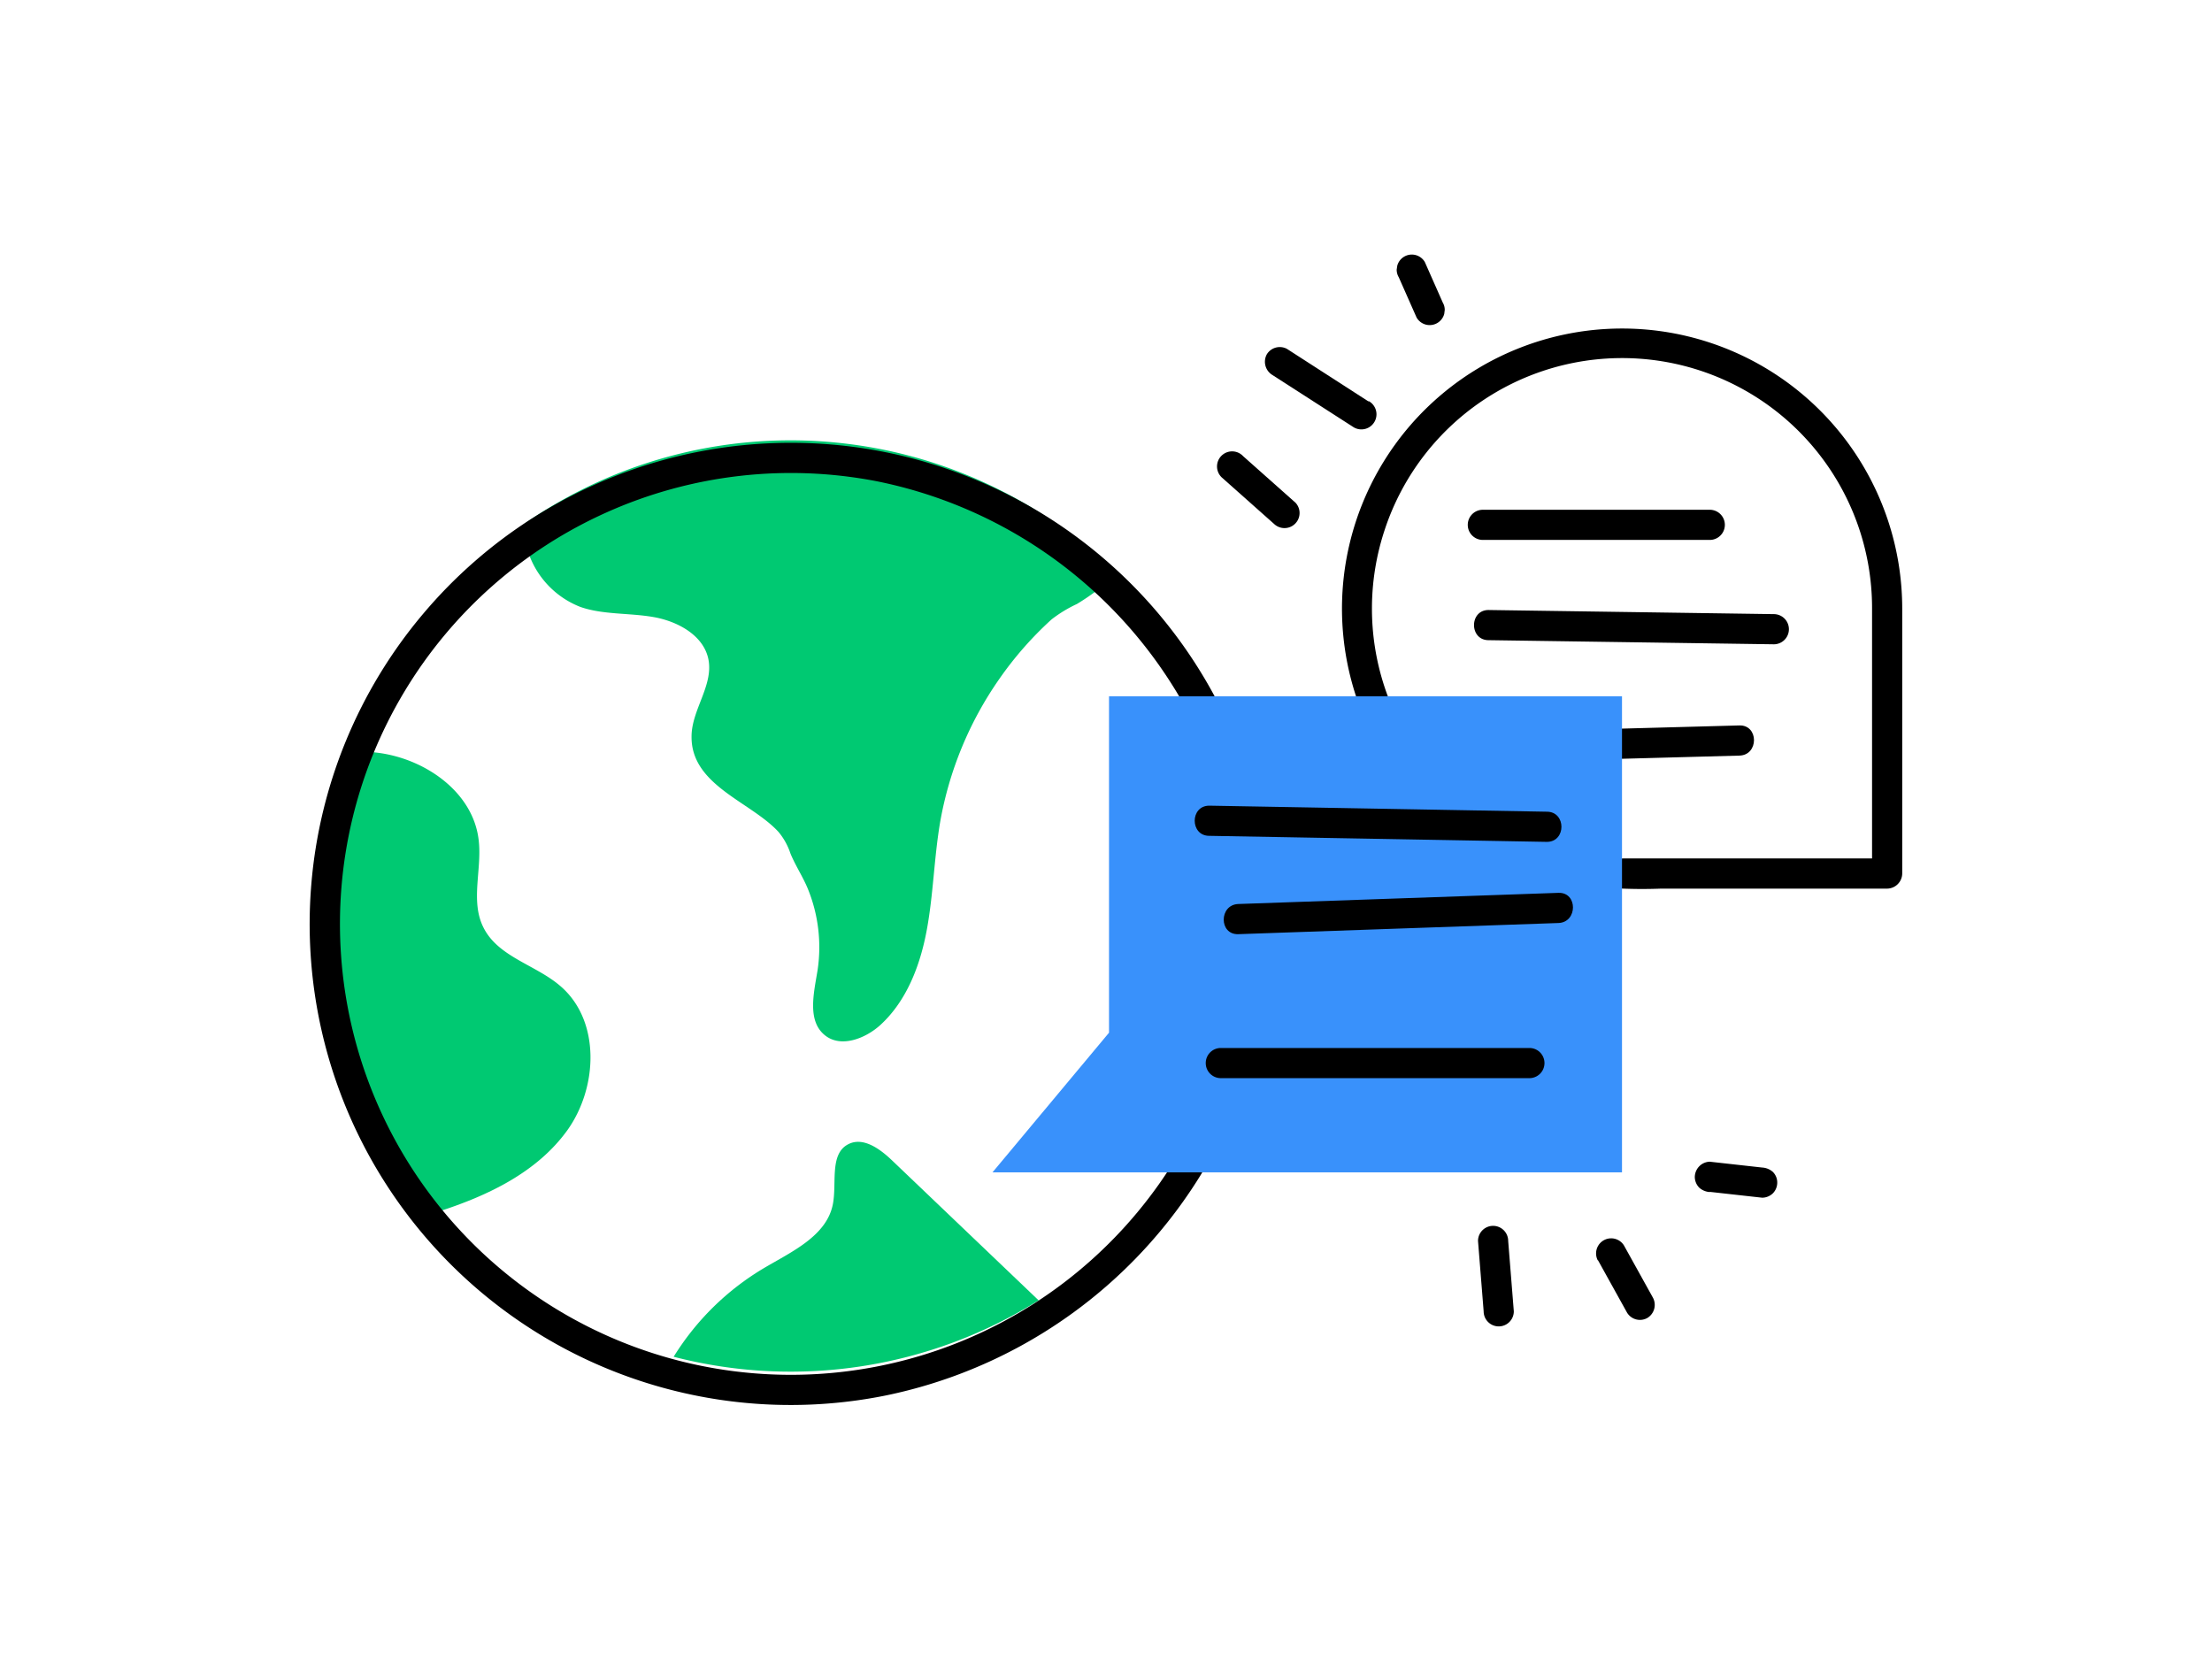 <svg xmlns="http://www.w3.org/2000/svg" viewBox="0 0 220 165"><defs><style>.ab49e45a-6284-4489-a407-7163906b7647{fill:#00c972;}.a561542b-8654-4b63-a4ca-552887daaf84{fill:#3991fb;}</style></defs><g id="bc7572ad-4fa4-4e71-ad4b-20f3c5c3b405" data-name="Layer 1"><path d="M173,72.15l-21.42.58c-1.93,0-1.93,3,0,3L173,75.15c1.93-.05,1.93-3.05,0-3Z"/><path class="ab49e45a-6284-4489-a407-7163906b7647" d="M111.11,57a22.46,22.46,0,0,1-4,3.07,13.16,13.16,0,0,0-2.53,1.54,35.06,35.06,0,0,0-5.18,5.9,35.63,35.63,0,0,0-5.9,14.28c-.6,3.54-.67,7.15-1.32,10.68s-2,7.09-4.65,9.5c-1.51,1.35-3.91,2.26-5.48,1-1.79-1.43-1.11-4.19-.74-6.45a15.38,15.38,0,0,0-1-8.21c-.5-1.18-1.22-2.26-1.7-3.44a6.5,6.5,0,0,0-1.2-2.15c-2.78-3-8.68-4.62-8.63-9.47,0-2.64,2.18-5.06,1.68-7.66-.47-2.4-3.06-3.8-5.47-4.22s-5-.22-7.25-1a8.85,8.85,0,0,1-5.66-8.22,46.34,46.34,0,0,1,59,4.91Z"/><path class="ab49e45a-6284-4489-a407-7163906b7647" d="M103.3,129.33A46.42,46.42,0,0,1,67,134.94,26.4,26.4,0,0,1,76,126.11c2.78-1.64,6.24-3.2,6.84-6.37.4-2.11-.36-5,1.55-5.95,1.47-.74,3.14.48,4.34,1.63Z"/><path class="ab49e45a-6284-4489-a407-7163906b7647" d="M56.42,112.42c-3,4.16-7.87,6.49-12.75,8.06a46.38,46.38,0,0,1-8.76-45.72,20.15,20.15,0,0,1,2.33.07c4.83.48,9.77,3.83,10.36,8.66.37,2.91-.84,6.08.46,8.71,1.46,3,5.26,3.75,7.73,5.92C59.73,101.56,59.47,108.16,56.42,112.42Z"/><path d="M123.49,91.88a44.84,44.84,0,0,1-79.65,28.28,44.85,44.85,0,0,1,43.34-72.3,45.28,45.28,0,0,1,35.67,36.45,45.77,45.77,0,0,1,.64,7.57,1.5,1.5,0,0,0,3,0A47.83,47.83,0,0,0,42.05,61.09,47.83,47.83,0,0,0,88,138.81a48.22,48.22,0,0,0,37.87-38.95,52,52,0,0,0,.67-8A1.5,1.5,0,0,0,123.49,91.88Z"/><path d="M186.19,60.52V86.88l1.5-1.5H161.56a24.85,24.85,0,0,1-23.84-32.69,24.86,24.86,0,0,1,48.47,7.83,1.5,1.5,0,0,0,3,0A27.86,27.86,0,1,0,140.83,79.4a27.82,27.82,0,0,0,15.28,8.49,49.47,49.47,0,0,0,9.1.49h22.48a1.52,1.52,0,0,0,1.5-1.5V60.52A1.5,1.5,0,0,0,186.19,60.52Z"/><polygon class="a561542b-8654-4b63-a4ca-552887daaf84" points="161.32 116.6 98.71 116.6 110.3 102.71 110.3 69.25 161.32 69.25 161.32 116.6"/><path d="M120.27,83.13l33.58.6c1.93,0,1.93-3,0-3l-33.58-.6c-1.93,0-1.93,3,0,3Z"/><path d="M123.16,92.91,155,91.8c1.92-.07,1.93-3.07,0-3l-31.84,1.11c-1.93.07-1.94,3.07,0,3Z"/><path d="M121.42,107.23l30.69,0a1.5,1.5,0,0,0,0-3l-30.69,0a1.5,1.5,0,0,0,0,3Z"/><path d="M147.48,53.7h22.57a1.5,1.5,0,0,0,0-3H147.48a1.5,1.5,0,0,0,0,3Z"/><path d="M148.05,63.67l28.37.41a1.5,1.5,0,0,0,0-3l-28.37-.41c-1.93,0-1.93,3,0,3Z"/><path d="M147,123.42l.56,7a1.5,1.5,0,0,0,3,0l-.56-7a1.5,1.5,0,1,0-3,0Z"/><path d="M158.92,125.32l2.89,5.21a1.5,1.5,0,0,0,2.05.54,1.52,1.52,0,0,0,.54-2l-2.89-5.21a1.5,1.5,0,0,0-2.59,1.51Z"/><path d="M170.05,118.54l5.21.58a1.54,1.54,0,0,0,1.07-.44,1.51,1.51,0,0,0,.43-1.06,1.49,1.49,0,0,0-.43-1.06,1.76,1.76,0,0,0-1.07-.44l-5.21-.58A1.53,1.53,0,0,0,169,116a1.56,1.56,0,0,0-.44,1.06,1.54,1.54,0,0,0,.44,1.06,1.74,1.74,0,0,0,1.06.44Z"/><path d="M128.85,50l-5.21-4.63a1.5,1.5,0,1,0-2.12,2.12l5.21,4.63A1.5,1.5,0,0,0,128.85,50Z"/><path d="M136.08,39.91,128,34.7a1.51,1.51,0,0,0-2,.53,1.54,1.54,0,0,0,.54,2.06l8.1,5.21a1.5,1.5,0,0,0,1.52-2.59Z"/><path d="M143.48,30.06l-1.77-4a1.5,1.5,0,0,0-2.74.36l-.06.4a1.48,1.48,0,0,0,.21.76l1.77,4a1.5,1.5,0,0,0,2.75-.36l.05-.39a1.43,1.43,0,0,0-.21-.76Z"/></g></svg>